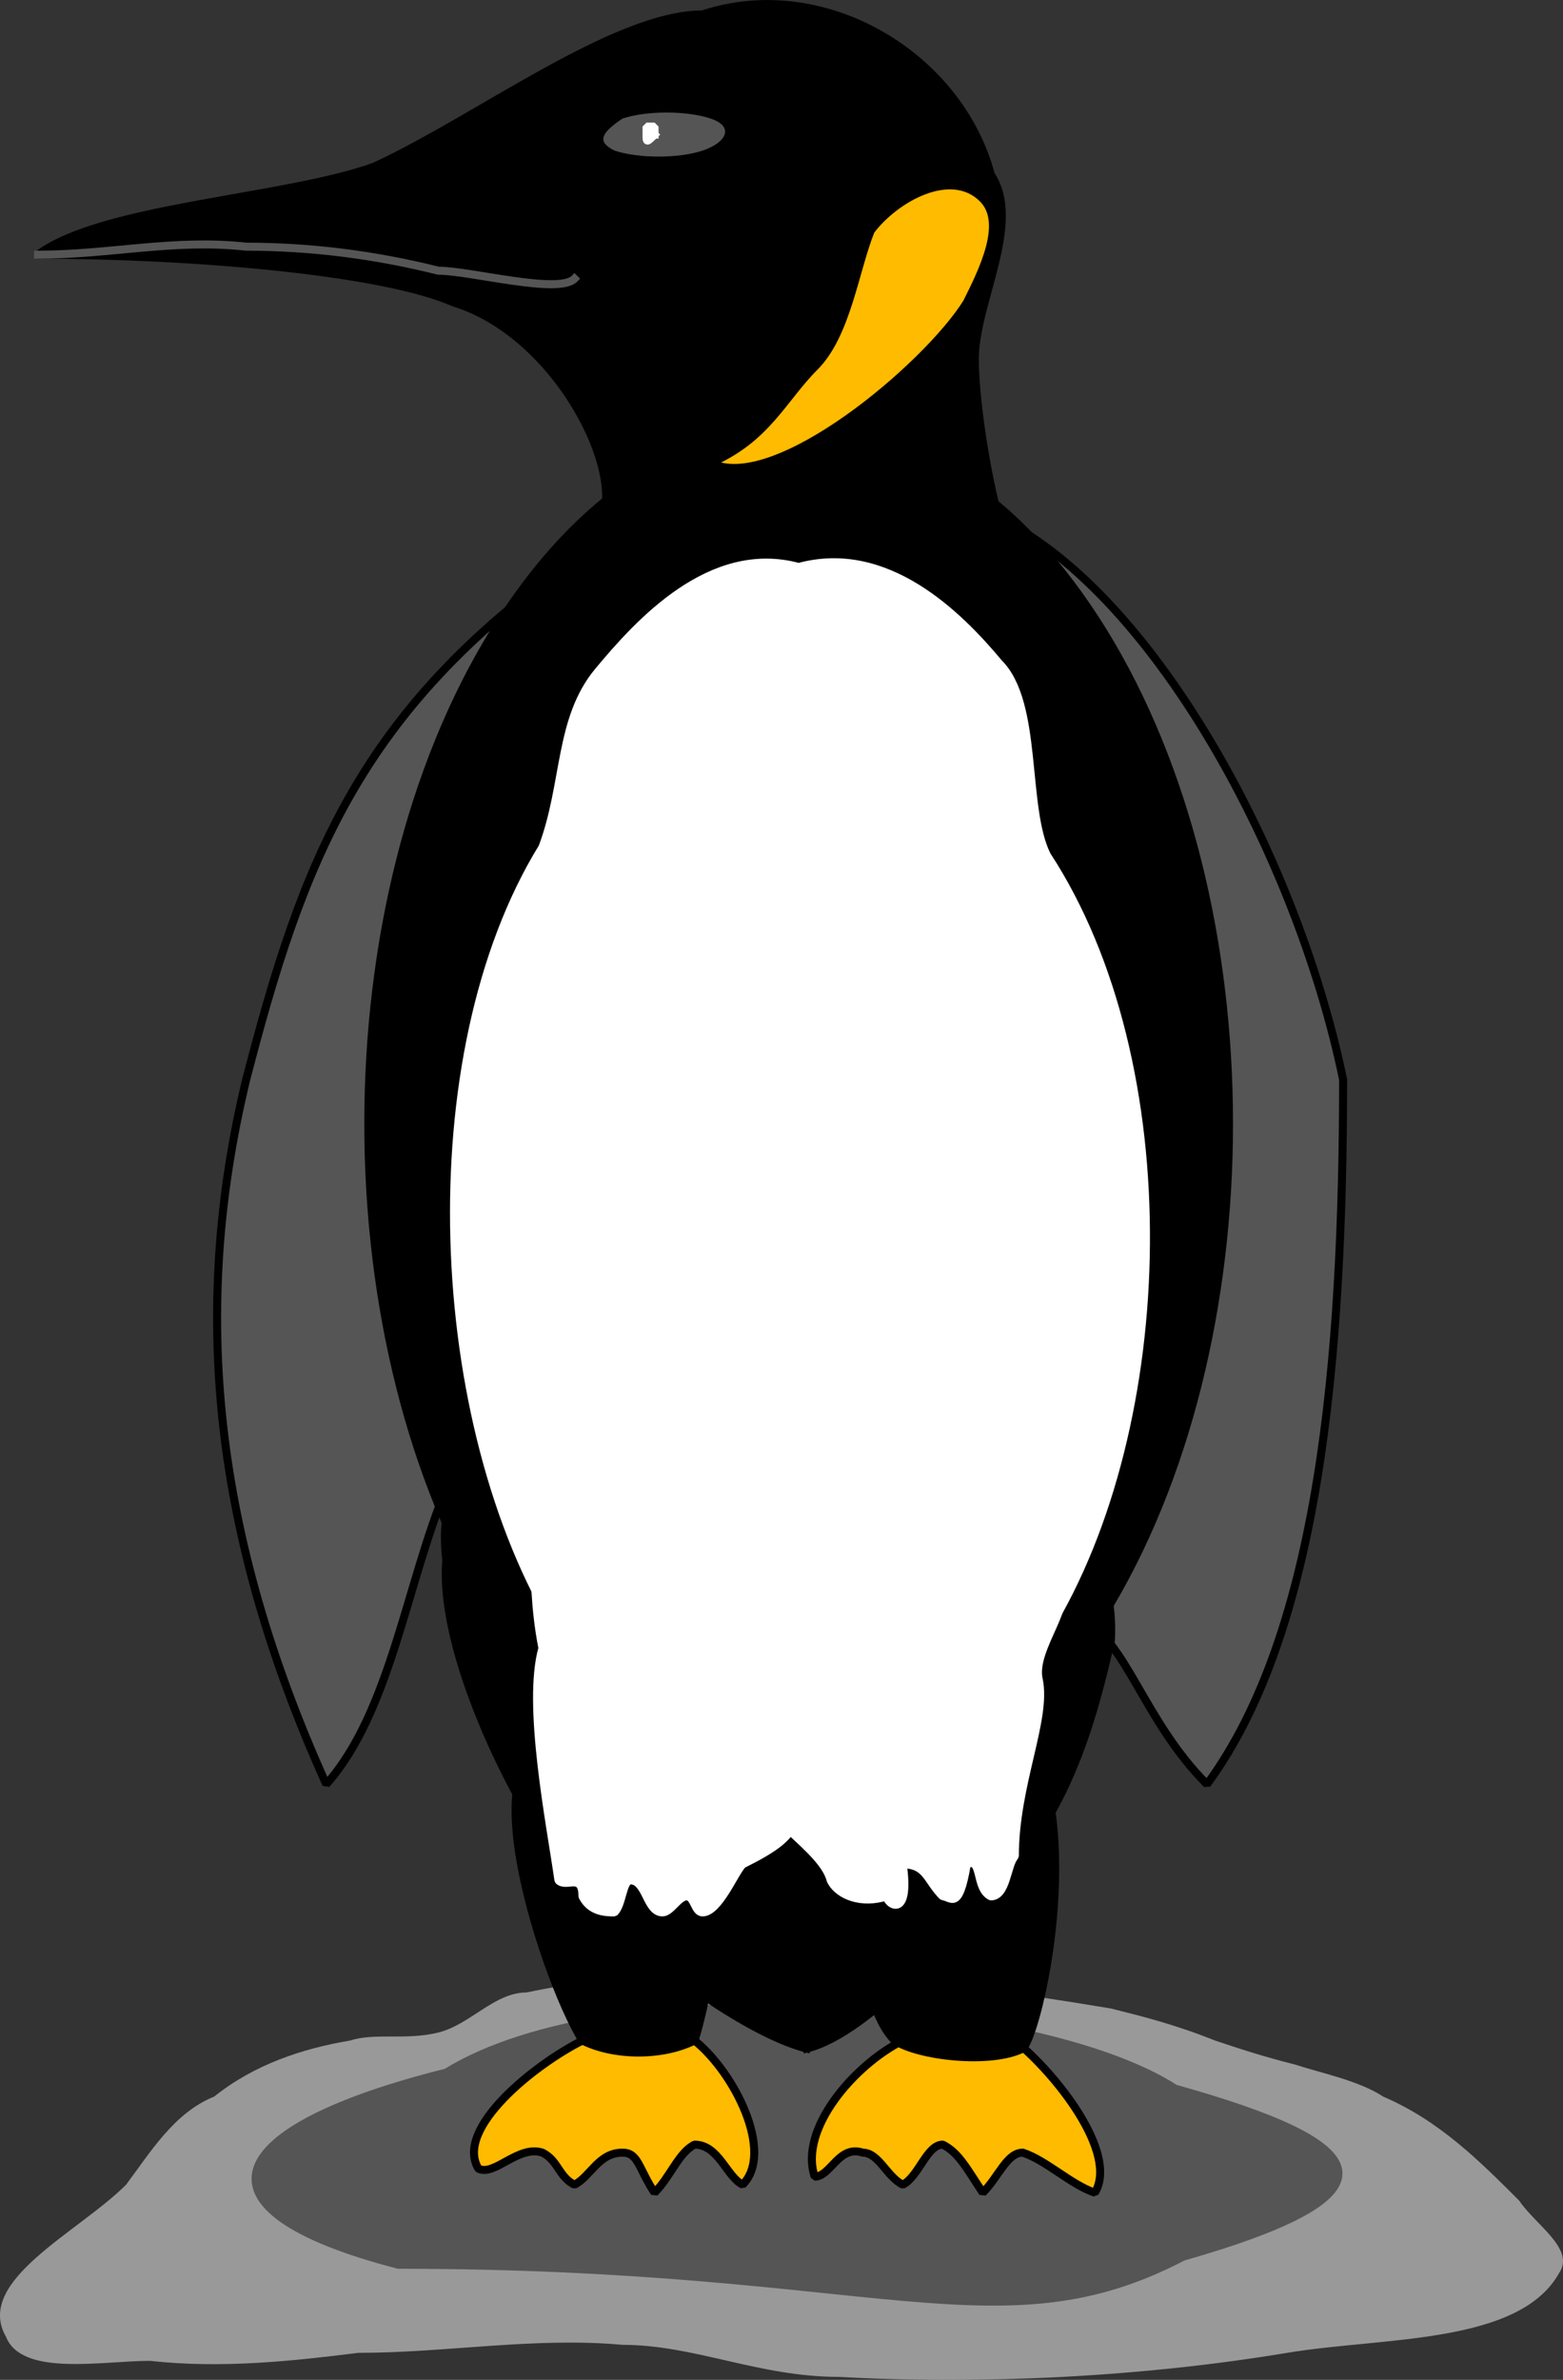 <svg xmlns="http://www.w3.org/2000/svg" width="195.214" height="297.179" version="1.2"><rect width="100%" height="100%" fill="#333333" stroke="none"/><g fill="none" fill-rule="evenodd" stroke="#000" stroke-linecap="square" stroke-linejoin="bevel" font-family="'Sans Serif'" font-size="12.5" font-weight="400"><path fill="#999" stroke="none" d="M138.75 250.804c4 1 8 2 13 4 3 1 6 2 10 3 3 1 8 2 11 4 7 3 12 8 17 13 2 3 7 6 5 9-5 9-22 8-34 10-18 3-38 4-56 3-10 0-18-4-27-4-11-1-22 1-33 1-8 1-17 2-26 1-6 0-16 2-18-3-4-7 9-13 15-19 3-4 6-9 11-11 5-4 11-6 17-7 3-1 7 0 11-1s7-5 11-5c24-5 49-2 73 2"/><path fill="#555" stroke="#555" stroke-linecap="butt" d="M147.75 281.804c-23 12-38 1-98 1-27-7-22-17 6-24 21-13 74-9 91 2 25 7 29 13 1 21" vector-effect="non-scaling-stroke"/><path fill="#fb0" stroke-linecap="butt" d="M112.75 254.804c-6 3-13 11-11 17 2 0 3-4 6-3 2 0 3 3 5 4 2-1 3-5 5-5 2 1 3 3 5 6 2-2 3-5 5-5 3 1 6 4 9 5 3-5-5-15-10-19-4-3-10-2-14 0m-40 0c-6 3-16 11-13 16 2 1 5-3 8-2 2 1 2 3 4 4 2-1 3-4 6-4 2 0 2 2 4 5 2-2 3-5 5-6 3 0 4 4 6 5 4-4-1-14-6-18-4-2-10-2-14 0" vector-effect="non-scaling-stroke"/><path fill="#555" stroke-linecap="butt" d="M122.75 63.804c20 8 39 42 45 71 0 35-3 69-17 88-8-8-10-18-16-21-9-45-55-122-12-138" vector-effect="non-scaling-stroke"/><path fill="#000" stroke-linecap="butt" d="M100.75 255.804c8-2 19-15 26-23s10-19 12-28c1-20-21-24-35-25-16-1-51-9-48 15-1 11 8 30 15 39s22 20 30 22" vector-effect="non-scaling-stroke"/><path fill="#555" stroke-linecap="butt" d="M71.75 69.804c-27 19-34 38-41 65-7 29-4 57 10 88 8-9 10-25 15-37" vector-effect="non-scaling-stroke"/><path fill="#000" stroke-linecap="butt" d="M137.75 201.804c-21 34-55 34-76 0s-21-89 0-123 55-34 76 0 21 89 0 123" vector-effect="non-scaling-stroke"/><path fill="#000" stroke-linecap="butt" d="M125.75 67.804c-2-5-4-17-4-23 0-7 6-17 2-23-4-15-21-25-36-20-11 0-28 13-41 19-11 4-34 5-42 11 19 0 43 2 52 6 13 4 22 22 18 28" vector-effect="non-scaling-stroke"/><path fill="#fb0" stroke-linecap="butt" d="M122.75 24.804c3 3 0 9-2 13-5 8-24 24-32 20 7-3 9-8 13-12s5-12 7-17c3-4 10-8 14-4" vector-effect="non-scaling-stroke"/><path fill="#000" stroke-linecap="butt" d="M72.75 218.804c6 5 11 1 18 5-1 11-1 21-4 31-4 2-10 2-14 0-5-8-16-42 0-36m35 5c6-5 14-4 20-8 8 12 2 38 0 40-4 2-13 1-16-1-5-5-5-21-4-31" vector-effect="non-scaling-stroke"/><path fill="#fff" stroke="#fff" stroke-linecap="butt" d="M130.75 203.804c-17 27-44 27-61 0-16-26-18-72-2-98 3-8 2-16 7-22s14-16 25-13c11-3 20 6 25 12 5 5 3 18 6 24 17 26 16 71 0 97" vector-effect="non-scaling-stroke"/><path fill="#fff" stroke="#fff" stroke-linecap="butt" d="M113.75 206.804c2-1 20-18 18-9 3 2-3 8-2 12 1 5-3 13-3 22-1 1-1 5-3 5-2-1-1-5-3-4-1 6-2 4-3 4-2-2-2-4-5-4 1 7-2 5-2 4-3 1-6 0-7-2-1-4-9-8-8-11 1-6 13-14 18-17" vector-effect="non-scaling-stroke"/><path fill="#fff" stroke="#fff" stroke-linecap="butt" d="M66.75 193.804c6 0 25 17 28 22 7 11 6 13-2 17-1 1-3 6-5 6-1 0-1-2-2-2s-2 2-3 2c-2 0-2-4-4-4-1 0-1 3-2 4-1 0-3 0-4-2 0-3-2-1-3-2-1-7-4-22-2-29-1-5-1-10-1-12" vector-effect="non-scaling-stroke"/><path stroke="#555" stroke-linecap="butt" d="M4.75 31.804c9 0 17-2 26-1 8 0 16 1 24 3 4 0 15 3 17 1" vector-effect="non-scaling-stroke"/><path fill="#555" stroke="none" d="M88.75 14.804c-3-1-8-1-11 0-3 2-3 3-1 4 3 1 8 1 11 0s4-3 1-4"/><path fill="#fff" stroke="#fff" stroke-linecap="butt" d="M81.75 16.804c-1 1-1 1-1 0v-1h1v1" vector-effect="non-scaling-stroke"/></g></svg>
